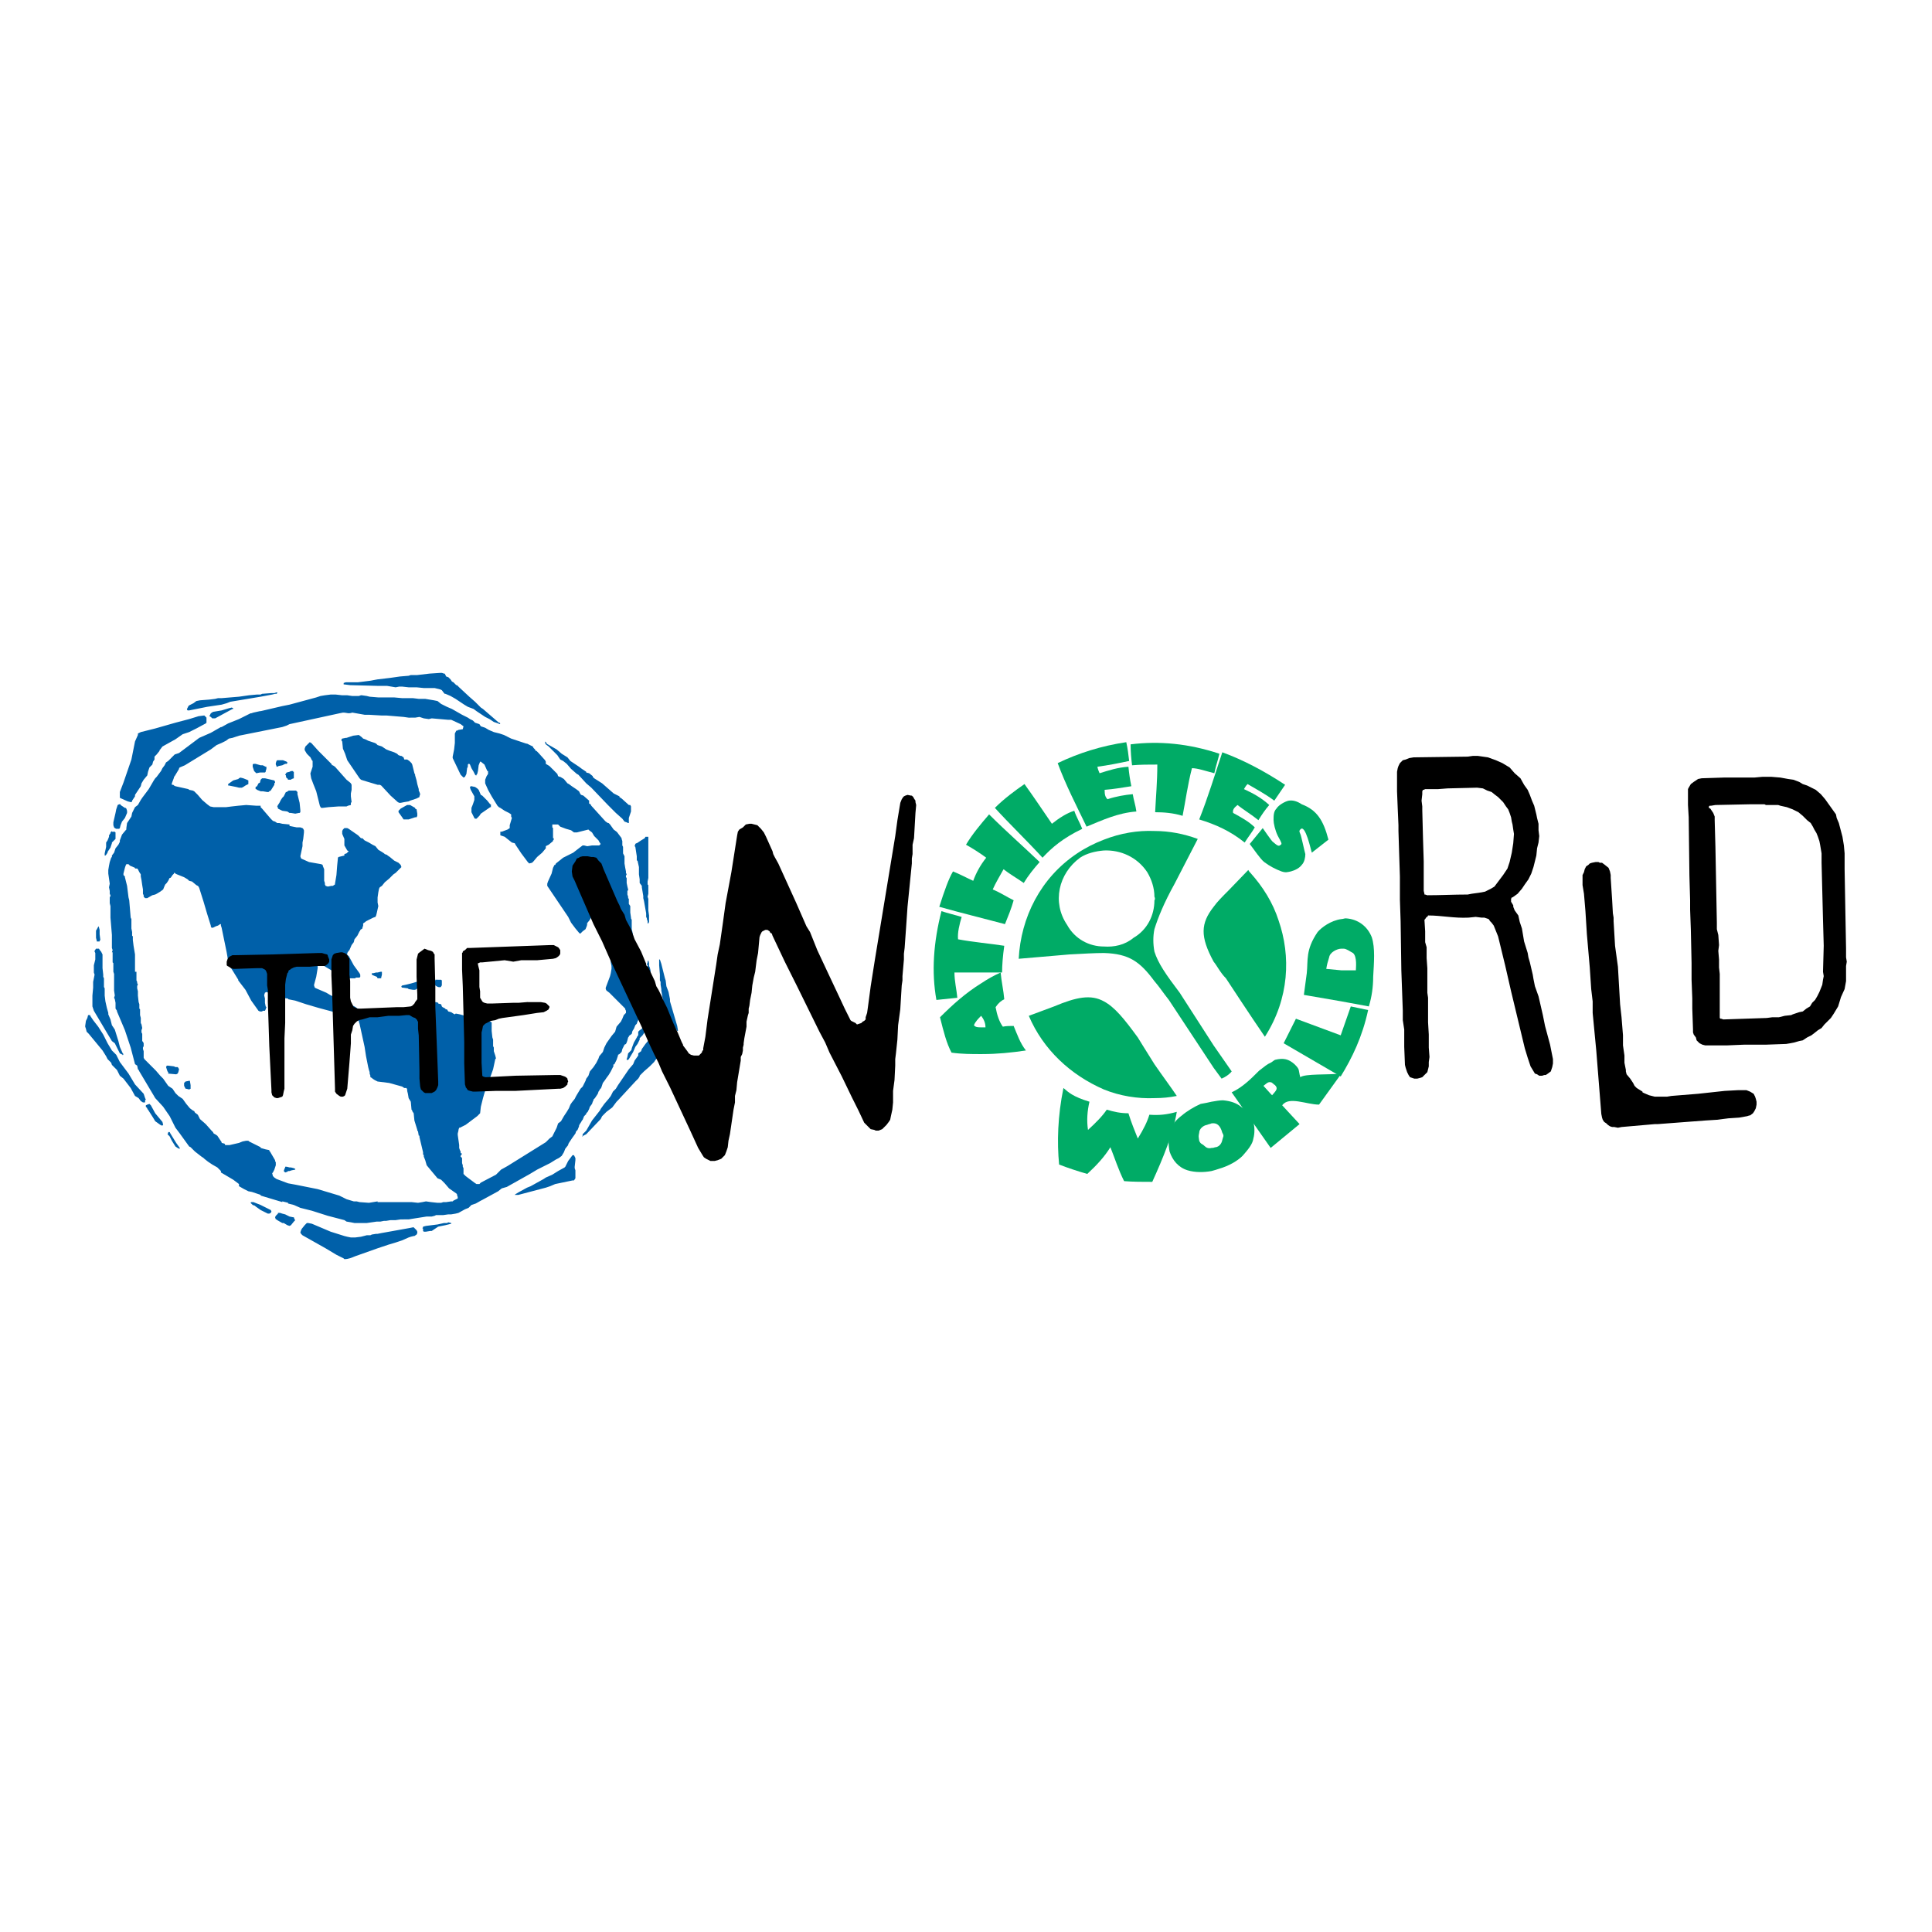 <?xml version="1.0" encoding="utf-8"?>
<!-- Generator: Adobe Illustrator 13.0.0, SVG Export Plug-In . SVG Version: 6.00 Build 14948)  -->
<!DOCTYPE svg PUBLIC "-//W3C//DTD SVG 1.0//EN" "http://www.w3.org/TR/2001/REC-SVG-20010904/DTD/svg10.dtd">
<svg version="1.0" id="Layer_1" xmlns="http://www.w3.org/2000/svg" xmlns:xlink="http://www.w3.org/1999/xlink" x="0px" y="0px"
	 width="192.672px" height="192.672px" viewBox="0 0 192.672 192.672" enable-background="new 0 0 192.672 192.672"
	 xml:space="preserve">
<g>
	<polygon fill-rule="evenodd" clip-rule="evenodd" fill="#FFFFFF" points="0,192.672 192.672,192.672 192.672,0 0,0 0,192.672 	"/>
	<path fill-rule="evenodd" clip-rule="evenodd" fill="#0060A9" d="M66.312,104.615v0.145l0.144-0.217l0.288-0.215l0.072-0.072
		v-0.145v-0.143l-0.072-0.217l-0.216-0.359l-0.144-0.648l-0.288-0.504l-0.072-0.072H65.88l-0.072,0.072l-0.216,0.072l-0.072,0.215
		l-0.216,0.361l-0.36,0.359l-0.072,0.217l-0.072,0.07l-0.072,0.145l-0.36,0.432l-0.36,0.504l-0.072,0.217l-0.288,0.217v0.215
		l-0.36,0.504l-0.144,0.359l-0.432,0.506l-1.08,1.584l-0.216,0.359l-0.288,0.287l-0.216,0.432l-0.216,0.289l-0.432,0.504
		l-0.36,0.504l-0.072,0.145l-0.792,1.008l-0.576,1.008l-0.072,0.072l-0.288,0.287v0.145l-0.072,0.072h0.072l0.072-0.072l0.288-0.145
		l1.44-1.512l0.144-0.287l0.432-0.432l0.576-0.434l0.432-0.576l0.144-0.143l0.864-0.938l0.864-0.936l0.288-0.287l0.144-0.217
		l0.144-0.072l-0.144,0.072v-0.072l0.432-0.432l0.576-0.504l0.216-0.217l0.144-0.143l0.072-0.072l0.144-0.217l0.072-0.072
		l0.072-0.07l0.792-0.793V104.615L66.312,104.615z M9.792,93.888h0.072h0.072v-0.072l0.072-0.072l-0.072-0.576v-0.432
		c-0.144-0.576-0.072-0.36-0.36,0.072v0.432v0.288l0.072,0.288v0.072H9.792L9.792,93.888z M10.728,104.039l-0.432-0.863
		l-0.504-0.791l-0.504-0.648L9,101.305v-0.072H8.928H8.784l-0.072,0.287l-0.144,0.289l-0.072,0.504v0.072l0.072,0.215l0.072,0.289
		l0.216,0.215l1.368,1.656l0.36,0.576l0.144,0.287l0.36,0.361l0.072,0.215l0.504,0.504l0.288,0.576l0.36,0.289l0.72,0.936
		l0.432,0.791l0.36,0.217l0.216,0.289l0.216,0.143h0.072h0.144v-0.215l0.072-0.072l-0.072-0.145l-0.144-0.432l-0.864-0.936
		l-0.648-1.08l-0.864-1.152l-0.36-0.721l-0.432-0.432L10.728,104.039L10.728,104.039z M10.8,101.16l0.216,0.504l0.144,0.576
		l0.288,0.432l0.36,1.152l0.144,0.576l0.288,0.648l0.072,0.07l-0.072,0.145v-0.072l-0.144-0.072l-0.144-0.07l-0.504-1.01
		l-0.288-0.215l-0.432-0.721l-1.368-2.303l-0.072-0.217l-0.072-0.217v-0.504v-0.576l0.072-0.791V97.92l0.072-0.359l0.072-0.361
		L9.36,96.984v-0.288v-0.432l0.144-0.576v-0.36V95.04l-0.072-0.144v-0.072l0.144-0.216H9.72h0.072h0.072l0.144,0.216l0.072,0.072
		l0.144,0.288v0.576v0.576v0.216l0.072,0.647v0.217l0.072,0.145v0.143v0.217v0.359v0.145l0.072,0.145V99v0.287l0.072,0.576
		l0.144,0.648l0.144,0.504V101.16L10.8,101.16z M10.584,84.024v0.432l-0.144,0.648v0.144v0.072h0.072l0.072-0.072l0.144-0.216V84.96
		l0.288-0.432l0.144-0.432v-0.072l0.36-0.36v-0.36V83.16v-0.144l-0.072-0.072H11.16v-0.072l-0.144,0.144v0.072l-0.144,0.216v0.144
		l-0.144,0.36L10.584,84.024L10.584,84.024z M48.384,72.576l0.36,0.216l0.504,0.216l0.576,0.144l0.432,0.144l0.72,0.36l1.512,0.504
		h0.072l0.144,0.072l0.432,0.216l0.072,0.144l0.144,0.144l0.072,0.144h0.072l0.216,0.216l0.648,0.72l0.072,0.144v0.216l0.36,0.216
		l0.216,0.216l0.576,0.576l0.072,0.216l0.144,0.072h0.072l0.36,0.216l0.36,0.432l0.144,0.072l0.288,0.216l0.432,0.288l0.288,0.216
		l0.144,0.288l0.072,0.072l0.216,0.072l0.576,0.504v0.288l0.144,0.072l0.072,0.144l1.368,1.512l0.072,0.072l0.216,0.144h0.072
		l0.144,0.144l0.36,0.504l0.288,0.216l0.072,0.072l0.432,0.576v0.072l0.072,0.216v0.216v0.216l0.072,0.144V84.6v0.504l0.072,0.144
		l0.072,0.144v0.144v0.36v0.144v0.072l0.072,0.432l0.072,0.36v0.144l0.072,0.144l-0.072,0.144v0.144l0.072,0.072v0.504l0.072,0.36
		l0.072,0.288v0.072l-0.072,0.072v0.36l0.072,0.216v0.144l0.072,0.072v0.216v0.216v0.072l0.144,0.216v0.144v0.216v0.288l0.072,0.504
		v0.072L63,91.728v0.288v0.288v0.216v0.144l0.072,0.288l0.072,0.432v0.504l0.072,0.36v0.648l0.072,0.288L63.36,95.4v0.288v0.36
		l0.072,0.215v0.216v0.072l0.072,0.072v0.288v0.072l0.072,0.36v0.289l0.072,0.504v0.143v0.145l0.072,0.145v0.215v0.145l0.216,0.576
		v0.359l0.072,0.721v0.072v0.145l0.072,0.07v0.072v0.072l-0.072,0.145l-0.216,0.287v0.072v0.072l-0.144,0.072v0.072l-0.072,0.145
		l-0.072,0.215l-0.144,0.145l-0.144,0.359l-0.144,0.217L63,103.104l-0.288,0.217v0.072l-0.072,0.072l-0.072,0.287l-0.072,0.217
		l-0.072,0.143l-0.144,0.072l-0.216,0.432l-0.072,0.289l-0.216,0.215l-0.144,0.072v0.072l-0.144,0.432l-0.216,0.432l-0.144,0.072
		l0.072,0.072l-0.072,0.145l-0.216,0.432l-0.216,0.359l-0.216,0.289l-0.144,0.215L60.12,108l-0.144,0.432l-0.072,0.145h-0.072v0.072
		l-0.144,0.215l-0.072,0.217l-0.288,0.432l-0.144,0.145v0.072l-0.072,0.143l-0.072,0.217l-0.216,0.287l-0.072,0.217l-0.144,0.289
		l-0.144,0.143v0.072l-0.216,0.217l-0.144,0.359l-0.072,0.072l-0.072,0.145l-0.144,0.215l-0.072,0.145v0.072L57.6,112.68
		l-0.144,0.145l-0.072,0.215l-0.36,0.504l-0.288,0.434l-0.072,0.143v0.072l-0.288,0.361l-0.144,0.359l-0.216,0.359l-0.288,0.217
		l-0.288,0.145l-0.576,0.359l-0.432,0.215l-0.864,0.434l-0.72,0.432l-1.152,0.648l-1.152,0.646l-0.504,0.145l-0.36,0.289
		l-1.584,0.863l-0.144,0.072l-0.504,0.287l-0.432,0.145l-0.288,0.287l-0.36,0.145l-0.648,0.359l-0.288,0.072L45,121.104h-0.072
		h-0.216l-0.504,0.072h-0.576H43.56h-0.072l-0.144,0.072l-0.288,0.072h-0.504l-1.368,0.215l-0.432,0.072h-0.288H39.96l-0.504,0.072
		h-0.504l-0.432,0.072h-0.072h-0.144l-0.36,0.072h-0.288h-0.072l-1.008,0.145h-1.008h-0.216l-0.36-0.072l-0.432-0.072l-0.216-0.145
		l-1.656-0.432l-1.584-0.504l-1.152-0.289l-0.648-0.287l-0.576-0.145v-0.072l-0.576-0.143v0.072l-2.16-0.648v-0.072l-0.864-0.289
		l-0.36-0.07l-0.432-0.217l-0.504-0.289v-0.215l-0.576-0.432l-1.224-0.721v-0.145l-0.072-0.072l-0.288-0.287l-0.504-0.287
		l-0.432-0.289l-0.36-0.287l-0.072-0.072l-0.216-0.145l-0.648-0.504l-0.432-0.432l-0.144-0.072l-0.936-1.297l-0.432-0.574
		l-0.576-1.152l-0.648-0.938l-0.792-0.863l-1.584-2.664l-0.072-0.145l-0.072-0.07l-0.072-0.361l-0.216-0.145l-0.432-1.654
		l-0.576-1.729l-0.792-1.873v-0.07l-0.144-0.217v-0.145v-0.432l-0.072-0.359l-0.072-0.145l0.072-0.217l-0.072-0.504v-0.143v-0.072
		v-0.504v-0.504v-0.289v-0.072v-0.071l-0.072-0.216v-0.288v-0.072V96.48v-0.144v-0.288l-0.072-0.072V95.76v-0.072v-0.144v-0.288
		v-0.288H11.16l0.072-0.216l-0.072-0.216v-0.432v-0.288v-0.36V93.24l-0.144-1.728v-0.576v-0.288V90.36l-0.072-0.288v-0.288v-0.288
		l0.072-0.144V89.28l-0.072-0.144v-0.288l-0.072-0.36l0.072-0.36L10.8,87.12v-0.36l0.072-0.432l0.072-0.36l0.144-0.432l0.072-0.072
		V85.32l0.216-0.288L11.52,84.6l0.288-0.36l0.144-0.288v-0.144l0.216-0.576l0.36-0.432l0.072-0.072v-0.144l0.072-0.504l0.288-0.432
		l0.144-0.216l0.072-0.36l0.144-0.288l0.144-0.288l0.288-0.216l0.288-0.504l0.144-0.216l0.648-0.864l0.504-0.864l0.144-0.216
		l0.144-0.144l0.216-0.288l0.216-0.288l0.144-0.288l0.216-0.288l0.144-0.288l0.216-0.144l0.648-0.648l0.432-0.144l2.016-1.512
		l1.152-0.504l1.008-0.576h0.072l0.648-0.36l1.08-0.432l1.152-0.576h0.072l0.216-0.072l0.648-0.144h0.072l2.16-0.504l0.72-0.144
		l2.664-0.72l0.432-0.144l0.432-0.072l0.576-0.072h0.504l0.648,0.072h0.432h0.072l0.504,0.072h0.288h0.36L36,69.336h0.072
		l0.504,0.072l0.288,0.072l0.864,0.072h0.648h0.936l0.792,0.072h1.08l0.576,0.072h0.648l0.864,0.144l0.36,0.072l0.36,0.288
		l0.288,0.144l0.288,0.144l0.504,0.216l0.504,0.288l0.504,0.288l0.576,0.288l0.216,0.144l0.288,0.144l0.072,0.072l0.144,0.144
		l0.432,0.144l0.144,0.216L48.384,72.576L48.384,72.576z M47.952,75.96l0.36,0.288l0.288,0.648h0.072v0.144v0.144L48.528,77.4
		l-0.144,0.36v0.072v0.288l0.288,0.648l0.36,0.648l0.576,0.936l0.072,0.072l0.072,0.072l0.144,0.072l0.432,0.288l0.432,0.216
		l0.216,0.144v0.144v0.072l0.072,0.144l-0.216,0.72v0.288l-0.216,0.144l-0.576,0.216h-0.144v0.144v0.216l0.432,0.144l0.72,0.576
		l0.288,0.072l0.072,0.144l0.576,0.864l0.648,0.864l0.072,0.072l0.072,0.072l0.288-0.072l0.144-0.144l0.36-0.432l0.504-0.432
		l0.36-0.432v-0.216l0.288-0.144l0.432-0.36v-0.072l0.072-0.072v-0.144h-0.072v-0.504v-0.36v-0.144l-0.072-0.072v-0.216v-0.072
		h0.072h0.216h0.288l0.216,0.216l0.576,0.216l0.504,0.144l0.288,0.216h0.144h0.144l0.864-0.216l0.288-0.072V82.8v-0.072l0.072,0.072
		l0.288,0.216l0.216,0.36l0.432,0.432l0.072,0.144l0.144,0.216l-0.072,0.072l-0.072,0.072h-0.144H59.04l-0.432,0.072h-0.072
		l-0.288-0.072h-0.072h-0.072l-0.288,0.216l-0.648,0.504l-1.008,0.504l-0.72,0.576l-0.072,0.144h-0.072l-0.144,0.288l-0.144,0.576
		l-0.36,0.792l-0.072,0.216v0.216l0.144,0.216l1.944,2.88l0.288,0.576l0.432,0.576l0.36,0.432l0.072,0.072h0.072l0.216-0.216
		l0.288-0.216l0.144-0.36v-0.072l0.072-0.144l-0.072,0.072v-0.072l0.288-0.36l0.216-0.432l0.216-0.216h0.072l0.288,0.072l0.36,0.288
		l0.144,0.144l0.144,0.144l0.144,0.144l0.072,0.144v0.072l0.144,0.576l0.072,0.576v0.288v0.432l0.072,0.216v0.216v0.432v0.072
		l0.072,0.216l0.072,0.864l0.072,0.36v0.288l-0.072,0.432l-0.072,0.288l-0.216,0.576l-0.216,0.576v0.145l0.072,0.143L60.768,99
		l1.512,1.512l0.072,0.072v0.072l0.072,0.145v0.07v0.145l-0.216,0.217l-0.144,0.359l-0.144,0.289l-0.432,0.504l-0.144,0.504
		l-0.36,0.432l-0.504,0.719l-0.216,0.434l-0.144,0.432l-0.36,0.432l-0.072,0.217l-0.216,0.432l-0.288,0.432l-0.36,0.432
		l-0.144,0.432l-0.216,0.289l-0.072,0.215l-0.288,0.576l-0.216,0.217l-0.216,0.359l-0.216,0.359l-0.144,0.289l-0.288,0.359
		l-0.144,0.217l-0.144,0.359l-0.216,0.361l-0.288,0.432l-0.288,0.504l-0.288,0.215l-0.144,0.434l-0.288,0.574l-0.144,0.289
		l-0.288,0.215l-0.36,0.361l-3.816,2.375l-0.648,0.361l-0.504,0.504l-1.512,0.791l-0.072,0.072l-0.072,0.072h-0.144H47.52
		l-0.216-0.145l-0.864-0.648l-0.216-0.215v-0.217v-0.287v-0.072l-0.072-0.145v-0.145l-0.072-0.215v-0.359v-0.145l-0.144-0.145
		v-0.072l0.144-0.215l-0.144-0.072v-0.145l-0.072-0.145l-0.072-0.215v-0.289l-0.144-1.008v-0.145l0.072-0.287v-0.072l0.072-0.215
		h0.072l0.288-0.145l0.288-0.145l0.576-0.432l0.576-0.432l0.216-0.217l0.072-0.072l0.072-0.648l0.216-0.863l0.144-0.504l0.144-0.432
		L48.6,108l0.216-0.359l0.36-1.008l0.216-1.01l0.072-0.07l-0.072-0.289l-0.144-0.432v-0.289v-0.07l-0.072-0.145v-0.072v-0.072
		v-0.215v-0.289l-0.072-0.215l-0.072-0.648V102.6v-0.359v-0.145v-0.145l-0.144-0.07h-0.072l-0.504-0.145h-0.36l-2.088-0.576
		l-0.36-0.072h-0.072l-0.072,0.072l-0.144-0.072L45,100.943l-0.288-0.072l-0.144-0.215h-0.144v-0.072l-0.288-0.145l-0.072-0.072
		l-0.072-0.215l-0.288-0.072v-0.072l-0.216-0.072h-0.144h-0.36l-1.224,0.217h-0.144l-0.504,0.215l-0.36,0.072l-3.096,0.576h-0.072
		l-0.432,0.072l-0.432-0.072l-0.936-0.359l-0.432-0.289l-0.648-0.287H34.56l-0.144-0.217l-0.36-0.143l-0.576-0.217l-0.576-0.287
		L32.544,99l-0.504-0.217l-0.504-0.215l-0.144-0.072l-0.072-0.217v-0.072l0.216-0.791l0.144-0.864v-0.144v-0.072l0.144-0.072
		l0.072-0.072l0.216,0.072l0.216,0.072l0.72,0.432l0.36,0.216l0.216,0.072l0.432,0.216l0.144,0.145h0.144v0.145h0.144h0.072h0.288
		h0.432h0.144l0.072-0.072h0.144h0.216l0.072-0.072v-0.217l-0.072-0.144l-0.576-0.792l-0.504-0.936l-0.144-0.072V95.04l0.144-0.216
		l0.072-0.072l0.216-0.504l0.216-0.288l0.072-0.288l0.288-0.36l0.216-0.432l0.072-0.072v-0.072l0.216-0.144V92.52l0.072-0.216
		v-0.216l0.216-0.144l0.072-0.072l0.288-0.144l0.432-0.216l0.216-0.072l0.072-0.144l0.072-0.288l0.144-0.648L37.656,90v-0.216
		v-0.288l0.072-0.504l0.072-0.36l0.072-0.144l0.216-0.144l0.288-0.36l0.432-0.36l0.144-0.144l0.288-0.288l0.216-0.144l0.36-0.36
		l0.216-0.216l-0.072-0.216l-0.216-0.216l-0.432-0.216l-0.432-0.36l-0.216-0.144l-0.072-0.072l-0.216-0.072l-0.072-0.072
		l-0.216-0.144l-0.36-0.216l-0.288-0.36l-0.288-0.144l-0.36-0.216l-0.432-0.216l-0.144-0.144l-0.072-0.072H36l-0.288-0.288
		l-0.936-0.648l-0.144-0.072H34.56h-0.072h-0.144l-0.072,0.072L34.2,82.728l-0.072,0.144v0.216v0.072l0.216,0.504v0.648l0.288,0.504
		l0.144,0.072l-0.144,0.144l-0.072,0.072l-0.216,0.072v0.144l-0.288,0.072l-0.288,0.072l-0.072,0.072v0.072l-0.072,0.72
		l-0.072,0.936l-0.144,0.864V88.2l-0.216,0.144h-0.144l-0.36,0.072l-0.216-0.072L32.4,88.2v-0.144l-0.072-0.216v-0.072v-0.072
		v-0.144v-0.144V87.12v-0.432l-0.144-0.36v-0.072l-0.144-0.072l-1.224-0.216l-0.648-0.288l-0.144-0.072l-0.072-0.216l0.216-1.008
		v-0.36l0.072-0.36l0.072-0.648v-0.144V82.8l-0.072-0.144l-0.072-0.072l-0.216-0.072h-0.36l-0.72-0.144v-0.072v-0.072l-0.72-0.072
		l-0.288-0.072h-0.216l-0.216-0.144l-0.216-0.072L27,81.648l-0.864-1.008l-0.144-0.144v-0.144h-0.288H25.56l-1.008-0.072
		l-0.792,0.072l-0.648,0.072l-0.576,0.072h-0.432h-0.072H21.96h-0.072h-0.576l-0.36-0.072l-0.288-0.216l-0.504-0.432l-0.432-0.504
		l-0.144-0.144l-0.216-0.216l-0.144-0.072l-0.36-0.072l-0.072-0.072l-1.296-0.288l-0.144-0.072l-0.072-0.072h-0.072h-0.072V78.12
		l0.216-0.576v-0.072l0.072-0.072l0.432-0.72v-0.072l0.072-0.072l0.504-0.216l2.592-1.584l0.576-0.432l0.504-0.216l0.432-0.216
		l0.288-0.216l0.36-0.072l0.648-0.216l2.16-0.432l2.16-0.432l0.432-0.144l0.288-0.144l4.968-1.08l0.36-0.072
		c0.432,0,0.504,0.144,0.936,0l1.224,0.216h0.432l1.224,0.072h0.504l0.864,0.072l0.864,0.072l0.504,0.072H41.4l0.432-0.072
		l0.432,0.144l0.504,0.072l0.288-0.072l1.656,0.144H45l0.936,0.432l0.288,0.216l-0.072,0.288l-0.432,0.072l-0.144,0.072h-0.072
		l-0.072,0.144l-0.072,0.144v0.216v0.72l-0.072,0.648l-0.144,0.72v0.072V75.6l0.792,1.656l0.288,0.288l0.144-0.072l0.144-0.288
		l0.072-0.576l0.072-0.144v-0.216l0.072-0.072H46.8l0.072,0.072l0.144,0.36l0.216,0.36l0.144,0.288l0.072,0.072h0.072v-0.072
		l0.072-0.072l0.072-0.288l0.072-0.576l0.144-0.36H47.952L47.952,75.96z M11.952,80.208H11.88l-0.144,0.072l-0.144,0.432
		l-0.072,0.36l-0.216,0.936v0.288l0.072,0.216l0.072,0.072l0.144,0.072h0.144h0.144l0.072-0.072l0.072-0.288l0.144-0.36l0.288-0.36
		l0.216-0.504v-0.216L12.6,80.64l-0.072-0.072h-0.072l-0.432-0.288v-0.072H11.952L11.952,80.208z M13.464,96.912v-1.728L13.32,94.32
		l-0.072-0.576v-0.36l-0.072-0.072V93.24v-0.288l-0.072-0.36v-0.504v-0.432l-0.072-0.144l-0.144-1.728l-0.072-0.288l-0.144-1.152
		l-0.144-0.576l-0.072-0.288v-0.072l-0.144-0.144v-0.072V87.12l0.144-0.576l0.072-0.216l0.072-0.144h0.072h0.144l0.144,0.144
		l0.504,0.216v0.072h0.216l0.072,0.072l0.144,0.288l0.144,0.216v0.144v0.072l0.072,0.36l0.072,0.504l0.072,0.432v0.144v0.072v0.216
		l0.072,0.144v0.144l0.144,0.144h0.072h0.144l0.504-0.288l0.288-0.072l0.144-0.072l0.36-0.216l0.288-0.216l0.144-0.36l0.072-0.144
		l0.144-0.144l0.144-0.216l0.144-0.288h0.072l0.072-0.072l0.144-0.216l0.072-0.072l0.072-0.072v-0.072h0.072l0.072,0.072
		l0.144,0.072l0.72,0.288l0.36,0.216l0.144,0.144l0.288,0.072l0.432,0.36l0.144,0.072l0.072,0.072l0.072,0.144l0.432,1.368
		l0.36,1.224l0.36,1.152v0.072l0.072,0.144h0.144l0.288-0.144l0.216-0.072l0.216-0.144h0.072v0.144l0.072,0.216l0.504,2.448
		L22.68,95.4l0.072,0.504l0.144,0.432l0.288,0.432l0.576,0.935v0.072l0.72,0.936l0.576,1.08l0.72,1.01l0.144,0.07h0.072h0.144
		l0.072-0.07h0.216l0.072-0.145l0.072-0.217l-0.072-0.072l-0.072-0.359v-0.072v-0.072v-0.287l-0.072-0.289v-0.07L26.424,99
		l0.144-0.072L26.784,99l1.08,0.359l0.216,0.072v0.072l0.576,0.072h0.072v0.072l0.72,0.143l1.08,0.361l1.224,0.359l1.872,0.504
		l0.936,0.432l1.008,0.217l0.072,0.072l0.144,0.072v0.072l0.072,0.215l0.504,2.305l0.144,0.936l0.216,1.08l0.072,0.287l0.072,0.217
		v0.145l0.072,0.215v0.145l0.144,0.072l0.072,0.072l0.216,0.143l0.288,0.145L38.808,108l1.296,0.359l0.216,0.145h0.216l0.072,0.145
		v0.143l0.072,0.289l0.072,0.432l0.216,0.359l0.072,0.793l0.072,0.072v0.072l0.144,0.215l0.072,0.721l0.288,0.936v0.072l0.072,0.072
		l0.072,0.432h0.072v0.145l0.36,1.512v0.215l0.072,0.072v0.145l0.144,0.359l0.144,0.504l0.36,0.434l0.72,0.863l0.36,0.145
		l0.072,0.072l0.072,0.07l0.216,0.217l0.432,0.504l0.72,0.504l0.072,0.072v0.072l0.072,0.215v0.072v0.072l-0.144,0.072l-0.288,0.145
		l-0.072,0.072H45l-0.504,0.072h-0.288l-0.216,0.07h-0.36l-0.648-0.07l-0.504-0.072l-0.36,0.072l-0.432,0.07l-0.648-0.07h-0.288
		H40.32h-0.576H39.6h-0.072h-0.072h-0.36h-0.432h-0.576h-0.432v-0.072l-0.432,0.072l-0.432,0.07l-0.936-0.07l-0.288-0.072h-0.144
		h-0.072H35.28l-0.72-0.217l-0.72-0.359l-2.16-0.648l-2.16-0.432l-0.792-0.145l-0.576-0.217l-0.576-0.215l-0.216-0.145l-0.144-0.145
		L27.144,117l0.072-0.072l0.144-0.287l0.144-0.434v-0.215v-0.072l-0.072-0.145v-0.072l-0.504-0.863l-0.072-0.072v-0.072l-0.36-0.072
		l-0.504-0.143v-0.072l-1.152-0.576l-0.072-0.072h-0.216l-0.36,0.072l-0.36,0.145l-0.936,0.215h-0.432l-0.072-0.143l-0.288-0.072
		v-0.072l-0.432-0.648l-0.216-0.145l-0.144-0.072l-0.072-0.143l-0.144-0.145l-0.576-0.648l-0.576-0.504l-0.216-0.432l-0.288-0.217
		l-0.072-0.143l-0.144-0.072l-0.288-0.217l-0.36-0.432l-0.36-0.504l-0.432-0.289l-0.288-0.287l-0.288-0.432l-0.432-0.289
		l-0.504-0.719l-0.288-0.289l-0.432-0.504l-1.152-1.152l-0.072-0.143v-0.072v-0.145v-0.145v-0.287l-0.072-0.217v-0.143l0.072-0.145
		v-0.289l-0.072-0.143l-0.072-0.072v-0.145v-0.215v-0.361l-0.072-0.145v-0.07v-0.145l0.072-0.217l-0.072-0.359l-0.072-0.145v-0.072
		v-0.359v-0.072l-0.072-0.287v-0.072v-0.072v-0.217v-0.215l-0.072-0.072v-0.145v-0.145v-0.143l-0.072-0.217l-0.072-0.648v-0.432
		l-0.072-0.287v-0.072v-0.145l0.072-0.215l-0.072-0.072V97.92l-0.072-0.145v-0.215v-0.217v-0.288v-0.144H13.464L13.464,96.912z
		 M13.464,73.944l-0.36,1.8l-0.792,2.304l-0.36,0.936V79.2v0.144v0.072v0.144l0.144,0.072l0.648,0.288l0.288,0.072h0.072
		l0.072-0.072v-0.072l0.288-0.432v-0.144l0.288-0.432l0.288-0.432l0.072-0.288l0.216-0.36l0.36-0.432l0.072-0.36l0.144-0.432
		l0.288-0.288l0.072-0.288l0.144-0.216v-0.288l0.072-0.072l0.144-0.144l0.288-0.36v-0.072l0.072-0.072l0.216-0.288l1.296-0.72
		l0.72-0.504l0.648-0.216l0.72-0.36l0.936-0.504l0.072-0.072v-0.216v-0.144v-0.144l-0.072-0.072l-0.072-0.072l-0.072-0.072
		L19.8,71.424l-0.936,0.288l-1.368,0.36l-2.016,0.576l-1.44,0.36l-0.144,0.072l-0.144,0.072v0.144L13.464,73.944L13.464,73.944z
		 M15.48,111.023l-0.432-0.791l-0.072-0.072l-0.072-0.072l-0.216,0.072l-0.144,0.072v0.143l0.144,0.145v0.072l0.072,0.072
		l0.504,0.791l0.216,0.361l0.504,0.359l0.144,0.072H16.2l0.072-0.072l-0.072-0.287L15.48,111.023L15.48,111.023z M17.568,113.977
		l-0.576-0.938l-0.072-0.143h-0.144v0.072l-0.072,0.143l0.216,0.217l0.216,0.432l0.36,0.576l0.216,0.145l0.144,0.072h0.072v-0.072
		L17.568,113.977L17.568,113.977z M17.496,106.416l-0.144-0.072l-0.576-0.072h-0.072h-0.072l-0.072,0.145l0.072,0.217l0.072,0.215
		l0.072,0.072v0.145l0.792,0.072l0.144-0.072l0.072-0.145l0.072-0.287l-0.072-0.145l-0.072-0.072H17.496L17.496,106.416z
		 M17.496,77.112l0.072-0.072L17.496,77.112L17.496,77.112z M18.864,107.783l-0.36,0.072L18.36,108v0.287l0.072,0.145l0.072,0.145
		h0.072l0.288,0.072l0.144-0.072v-0.072v-0.287l-0.072-0.434H18.864L18.864,107.783z M18.864,76.032l0.072-0.072L18.864,76.032
		L18.864,76.032z M18.864,70.344l-0.072,0.072l-0.144,0.288v0.072l0.072,0.072h0.144l1.8-0.36l1.44-0.216l0.504-0.144l0.36-0.144
		l0.864-0.144l2.16-0.36l1.152-0.216l0.288-0.072h0.144l0.072-0.072v-0.072h-0.072L27.36,69.12h-0.216h-0.072l-0.936,0.072
		l-0.144,0.072h-0.36l-0.792,0.072l-1.008,0.144l-1.728,0.144h-0.36l-0.288,0.072l-0.576,0.072l-0.936,0.072l-0.36,0.072
		l-0.288,0.216L18.864,70.344L18.864,70.344z M21.24,70.992l-0.216,0.144l-0.072,0.144l-0.072,0.144l0.144,0.072l0.144,0.144h0.288
		l1.728-0.936h0.072v-0.072l-0.144-0.072l-0.288,0.072l-0.72,0.216L21.24,70.992L21.24,70.992z M23.832,77.616l-0.072,0.072
		l-0.504,0.144l-0.504,0.36v0.072v0.072h0.072l0.72,0.144l0.288,0.072h0.216h0.072l0.144-0.072l0.216-0.144l0.288-0.144V78.12
		v-0.144v-0.144l-0.144-0.072l-0.36-0.144l-0.288-0.072L23.832,77.616L23.832,77.616z M26.136,120.24l-0.144-0.072l-0.72-0.287
		h-0.144h-0.072l-0.072,0.07l0.072,0.072l0.144,0.145l0.216,0.072l0.072,0.072l0.504,0.359l0.432,0.217l0.288,0.143h0.144
		L27,120.959l0.072-0.143L27,120.672l-0.288-0.145L26.136,120.24L26.136,120.24z M25.992,77.76l-0.072,0.288l-0.144,0.072
		l-0.072,0.144l-0.072,0.144l-0.144,0.072v0.216h0.072l0.072,0.072l0.36,0.144h0.216l0.432,0.072h0.144l0.072-0.072L27,78.84
		l0.36-0.576V78.12l0.072-0.072v-0.072l-0.072-0.144l-0.936-0.216H26.28h-0.144l-0.072,0.072L25.992,77.76L25.992,77.76z
		 M25.992,76.32l-0.504-0.144h-0.144h-0.072L25.2,76.248v0.144v0.072l0.144,0.432l0.072,0.072l0.144,0.144l0.36-0.072h0.072h0.36
		h0.072l0.072-0.072v-0.072l0.072-0.216v-0.072v-0.144h-0.072l-0.288-0.144H25.992L25.992,76.32z M28.152,121.031l-0.216-0.072
		h-0.072H27.72v0.072l-0.144,0.145l-0.072,0.072l-0.072,0.145l0.072,0.215h0.072l0.072,0.072l0.504,0.289h0.144l0.36,0.215
		l0.216,0.072l0.144-0.072l0.288-0.359l0.144-0.145l-0.072-0.072l-0.072-0.215h-0.072l-0.36-0.072l-0.432-0.217L28.152,121.031
		L28.152,121.031z M28.152,79.56l-0.144,0.216l-0.144,0.288L27.72,80.28l-0.072,0.144l0.072,0.144v0.072l0.144,0.072l0.288,0.144
		l0.504,0.072l0.216,0.144h0.144l0.432,0.072l0.36-0.072h0.072L29.952,81v-0.144v-0.072l-0.072-0.72L29.664,79.2v-0.216
		l-0.072-0.072L29.52,78.84h-0.576h-0.072H28.8l-0.216,0.144h-0.072l-0.216,0.432L28.152,79.56L28.152,79.56z M28.152,75.816h-0.36
		H27.72h-0.072l-0.072,0.072l-0.072,0.216v0.072v0.072l0.072,0.144v0.072h0.072l0.144-0.072l0.36-0.072l0.288-0.144h0.144
		l0.072-0.072v-0.072l-0.072-0.072l-0.36-0.144H28.152L28.152,75.816z M28.872,116.424l-0.288-0.072h-0.072H28.44v0.072
		l-0.072,0.145l-0.072,0.215l0.072,0.072l0.072,0.072l0.216-0.072l0.072-0.072h0.144l0.216-0.072l0.36-0.07v-0.072l-0.144-0.072
		l-0.288-0.072H28.872L28.872,116.424z M28.872,76.968l-0.288,0.072l-0.144,0.216l0.072,0.072V77.4l0.072,0.216h0.072l0.072,0.144
		h0.216h0.072l0.072-0.072l0.216-0.072v-0.072v-0.288V77.04v-0.072h-0.072v-0.072h-0.216L28.872,76.968L28.872,76.968z
		 M34.632,123.336l-0.288-0.072l-1.368-0.432l-1.872-0.793l-0.36-0.07H30.6l-0.072,0.07l-0.144,0.145l-0.288,0.359l-0.072,0.145
		l-0.072,0.217l0.072,0.145l0.072,0.07l0.072,0.072l2.304,1.297l1.08,0.648l0.288,0.143l0.432,0.217l0.072,0.072
		c0.432,0,0.72-0.145,1.08-0.289l2.232-0.791l0.432-0.145l0.648-0.217l0.72-0.215l0.648-0.217l0.648-0.287l0.216-0.072l0.288-0.072
		h0.072l0.216-0.145l0.072-0.143v-0.145l-0.072-0.145l-0.144-0.145l-0.144-0.143h-0.072l-0.36,0.072l-2.808,0.504l-0.36,0.072
		h-0.144l-0.432,0.07l-0.144,0.072h-0.288h-0.072L36,123.336l-0.576,0.072h-0.432L34.632,123.336L34.632,123.336z M34.56,77.76
		l-1.152-1.296l-0.216-0.144H33.12l-0.072-0.144l-1.296-1.296l-0.648-0.72l-0.072-0.072l-0.144-0.072l-0.072,0.072l-0.072,0.072
		l-0.288,0.288l-0.072,0.216v0.144l0.216,0.36l0.36,0.36l0.144,0.288l0.072,0.072v0.144v0.144v0.288l-0.072,0.216l-0.072,0.216
		l-0.072,0.216v0.072l0.072,0.432l0.216,0.576l0.288,0.72l0.36,1.44l0.072,0.144l0.072,0.072h0.144l0.576-0.072l1.008-0.072h0.792
		l0.144-0.072l0.288-0.072v-0.216l0.072-0.072l-0.072-0.576V79.2v-0.072l0.072-0.36v-0.504l-0.072-0.144l-0.072-0.072L34.56,77.76
		L34.56,77.76z M34.56,73.584h-0.072l-0.36,0.072l-0.072,0.072V73.8v0.072l0.072,0.072l0.072,0.72l0.216,0.504l0.216,0.648
		l1.224,1.8L36,77.76l0.216,0.072l1.44,0.432h0.216l0.144,0.072l0.936,1.008l0.72,0.648l0.144,0.072h0.072h0.072l0.36-0.072
		l0.432-0.072l0.144-0.072l0.648-0.216l0.144-0.072l0.144-0.072v-0.072l0.072-0.216l-0.072-0.216L41.76,78.84v-0.072v-0.072
		l-0.144-0.504l-0.072-0.36L41.4,77.328v-0.072l-0.072-0.144l-0.216-0.864l-0.072-0.144l-0.144-0.144l-0.072-0.072l-0.216-0.144
		h-0.072H40.32l-0.072-0.216l-0.216-0.144H39.96l-0.216-0.072L39.6,75.168l-0.288-0.144L38.88,74.88l-0.36-0.144l-0.432-0.288
		l-0.432-0.144l-0.144-0.144l-0.144-0.072l-0.216-0.072l-0.432-0.144l-0.288-0.144l-0.216-0.072l-0.144-0.144l-0.288-0.216
		l-0.576,0.072L34.56,73.584L34.56,73.584z M34.488,68.04l-0.216,0.072v0.144h0.072l0.576,0.072l2.736,0.072h0.36h0.576l0.432,0.072
		l0.432,0.072l0.36-0.072h0.144h0.072h0.072l0.648,0.072h0.144h0.648l0.72,0.072h0.72h0.36l0.288,0.072l0.288,0.072l0.144,0.072
		l0.216,0.288l0.072,0.072h0.072l0.504,0.216l0.504,0.288l0.432,0.288l0.432,0.288l0.36,0.216l0.576,0.216l0.288,0.216l0.216,0.144
		l0.648,0.432l0.432,0.216L49.248,72l0.216,0.072l0.216,0.072l0.144,0.072l0.072-0.072l-0.072-0.072h-0.072l-1.584-1.368
		l-0.216-0.144l-0.576-0.576L46.8,69.48l-1.008-0.936l-0.216-0.216h-0.072l-0.144-0.144l-0.144-0.144l-0.144-0.072l-0.144-0.216
		l-0.216-0.216l-0.216-0.072l-0.144-0.288H44.28l-0.216-0.072H43.92l-1.08,0.072l-1.224,0.144h-0.36h-0.288l-0.216,0.072
		l-0.864,0.072l-1.008,0.144l-1.224,0.144l-0.792,0.144l-1.152,0.144h-0.648H34.488L34.488,68.04z M37.656,96.984h-0.144
		l-0.288,0.072H37.08v0.072v0.071l0.144,0.072l0.36,0.145l0.072,0.145H37.8h0.072h0.144v-0.072l0.072-0.289v-0.215v-0.072h-0.072
		h-0.072L37.656,96.984L37.656,96.984z M40.752,98.137l-0.288,0.07l-0.36,0.072l-0.072,0.072v0.072l0.072,0.072h0.072l0.504,0.072
		l0.072,0.072l0.432,0.07H41.4l0.144-0.07l0.288-0.289l0.144-0.215v-0.072V97.92l-0.072-0.072H41.76l-0.72,0.217L40.752,98.137
		L40.752,98.137z M40.68,80.28h-0.072l-0.144,0.072L39.96,80.64l-0.072,0.072l-0.144,0.144v0.072V81l0.36,0.504l0.144,0.216h0.072
		h0.216h0.216l0.216-0.072l0.432-0.144h0.144l0.072-0.144v-0.216l-0.072-0.432L41.4,80.64v-0.072l-0.504-0.288H40.68L40.68,80.28z
		 M43.632,122.111l-1.152,0.145l-0.288,0.072v0.072l-0.072,0.072l0.072,0.07v0.217l0.072,0.072h0.216l0.432-0.072h0.144l0.648-0.432
		l0.72-0.145L45,122.039v-0.07l-0.288-0.072l-0.144,0.072H44.28L43.632,122.111L43.632,122.111z M43.632,97.703h-0.216v0.072h-0.144
		v0.145l0.072,0.145l0.072,0.215c0.216,0.145,0.36,0.217,0.576,0.145v-0.072l0.072-0.072v-0.432v-0.072l-0.072-0.072h-0.288H43.632
		L43.632,97.703z M43.632,71.712h0.072H43.632L43.632,71.712z M47.952,79.272l-0.216-0.504l-0.144-0.144l-0.216-0.144l-0.36-0.072
		h-0.072l-0.072,0.072v0.072l0.072,0.216l0.36,0.648v0.216v0.144l-0.144,0.432l-0.144,0.36V81l0.216,0.432l0.072,0.144l0.072,0.072
		h0.072h0.072l0.072-0.072l0.216-0.216l0.144-0.216l0.936-0.648h0.072v-0.072v-0.216h-0.072l-0.288-0.36l-0.504-0.504L47.952,79.272
		L47.952,79.272z M54.432,117.432l-0.216,0.145l-1.296,0.719l-0.36,0.145l-0.792,0.432l-0.36,0.217l-0.072,0.072h0.072h0.072h0.216
		l2.736-0.721l0.432-0.145l0.504-0.215l1.728-0.359h0.144l0.144-0.217v-0.072v-0.359v-0.361l-0.072-0.215v-0.145l0.072-0.648v-0.215
		l-0.072-0.145l-0.072-0.145h-0.144l-0.216,0.289l-0.216,0.287l-0.216,0.432l-0.072,0.145l-0.072,0.072l-0.648,0.359l-0.576,0.361
		L54.432,117.432L54.432,117.432z M54.504,74.16v-0.072l-0.144-0.144v0.072v0.072l0.072,0.144l0.288,0.216l0.504,0.504l0.36,0.36
		l0.288,0.432l0.288,0.144l0.36,0.288l0.432,0.504l0.576,0.504l0.144,0.072l0.792,0.864l0.504,0.432l1.656,1.728l0.288,0.288
		l0.288,0.288l0.072,0.072l0.144,0.144l0.648,0.576l0.216,0.288l0.216,0.072l0.144,0.072h0.072v-0.072v-0.432l0.216-0.648v-0.36
		v-0.144l-0.072-0.144h-0.144l-0.72-0.648l-0.216-0.144v-0.072l-0.144-0.072L61.2,79.128l-1.152-1.008l-0.792-0.504l-0.144-0.144
		V77.4l-0.36-0.288l-0.288-0.072v-0.072l-0.432-0.288l-0.288-0.216l-0.864-0.576l-0.288-0.36l-0.576-0.36l-0.504-0.432L54.504,74.16
		L54.504,74.16z M63.792,102.744l0.216-0.145l0.144-0.432l0.072-0.287l0.072-0.145v-0.072l0.216-0.217l0.144-0.359l0.072-0.072
		v-0.072l-0.072-0.215v-0.217v-0.432v-0.289l-0.072-0.432l0.072-0.504v-0.215v-0.145v-0.289v-0.359v-0.215l-0.072-0.289
		l-0.072-0.145v-0.071l0.072-0.216v-0.36v-0.216v-0.072l-0.072-0.072l0.072-0.216v-0.072l0.072-0.144v-0.072v0.072l0.072,0.288
		v0.288L64.8,96.48l0.072,0.288v0.216v0.072v0.072L65.16,99l0.072,0.648v0.215v0.217v0.359v0.145v0.432l-0.072,0.432v0.072
		l-0.288,0.217l-0.216,0.359l-0.072,0.432l-0.216,0.289l-0.288,0.432l-0.288,0.287v0.145l-0.216,0.432L63.36,104.4l-0.216,0.504
		l-0.432,0.719l-0.072,0.072h-0.072h-0.072v-0.072l0.072-0.215l0.072-0.359l0.288-0.289L63,104.615v-0.072l0.216-0.574l0.288-0.504
		l0.072-0.145l0.072-0.072v-0.359L63.792,102.744L63.792,102.744z M63.936,83.808l-0.432,0.288h-0.072l-0.072,0.072l-0.072,0.216
		l0.072,0.072l0.144,0.936v0.288v0.144h0.072l0.144,0.648v0.72l0.072,0.504v0.36l0.216,0.288v0.144l0.144,0.864v0.216l0.072,0.288
		l0.216,1.224v0.36l0.072,0.144v0.072l0.072,0.216v0.072v0.144h0.072l0.072-0.144v-0.072v-0.576l-0.072-0.504v-0.648V89.64
		l-0.072-0.216l0.072-0.288v-0.504v-0.36L64.584,88.2v-0.288l0.072-0.36v-0.36v-0.936V85.32v-0.36V84.6v-0.36v-0.576v-0.072v-0.144
		h-0.072h-0.216l-0.072,0.144L63.936,83.808L63.936,83.808z M66.384,97.775l0.072,0.576l0.216,0.576l0.072,0.359l0.072,0.361v0.215
		l0.72,2.449l0.072,0.432v0.072h-0.072l-0.144-0.217l-0.936-1.512l-0.144-0.072l-0.072-0.287l-0.144-0.361v-0.719l-0.144-0.865
		v-0.072v-0.07l-0.072-0.434v-0.07V97.92l-0.072-0.145v-0.143v-0.145v-0.289l-0.072-0.936v-0.215v-0.36h0.072l0.072,0.216
		l0.072,0.216l0.36,1.44L66.384,97.775L66.384,97.775z"/>
	<path fill-rule="evenodd" clip-rule="evenodd" fill="#FFFFFF" d="M114.984,109.512c7.344,0,13.318-6.047,13.318-13.32
		c0-7.344-5.975-13.32-13.318-13.32c-7.346,0-13.393,5.976-13.393,13.32C101.592,103.465,107.639,109.512,114.984,109.512
		L114.984,109.512z"/>
	<path fill-rule="evenodd" clip-rule="evenodd" fill="#00AB66" d="M125.928,82.584c0,0,0.936,1.368,1.008,1.368
		c0.432,0.36,0.576,0.504,0.791,0.288c0.145-0.072,0.072-0.216-0.287-0.864c-0.287-0.576-0.432-1.296-0.432-1.584
		c0-0.432,0-0.864,0.287-1.152c0.217-0.36,0.865-0.72,1.225-0.792c0.432-0.072,0.863,0.072,1.297,0.36
		c1.512,0.576,2.158,1.584,2.664,3.528l-1.656,1.296c-0.072-0.144-0.648-2.952-1.152-2.304c-0.072,0.072-0.145,0.144,0,0.432
		c0.072,0.072,0.432,1.8,0.504,2.016c0,0.288-0.072,0.792-0.359,1.08c-0.217,0.288-0.576,0.504-1.08,0.648
		c-0.361,0.072-0.504,0.144-0.938,0c-0.576-0.216-1.15-0.504-1.727-0.936c-0.434-0.36-0.938-1.152-1.441-1.8L125.928,82.584
		L125.928,82.584z"/>
	<path fill-rule="evenodd" clip-rule="evenodd" fill="#00AB66" d="M108.359,82.44c-1.008-2.088-2.088-4.176-2.879-6.336
		c2.088-1.008,4.391-1.728,6.84-2.088c0.143,0.648,0.215,1.224,0.287,1.872c-1.008,0.216-2.088,0.432-3.168,0.576
		c0.072,0.36,0.145,0.432,0.217,0.648c0.936-0.288,1.799-0.576,2.879-0.648c0.072,0.72,0.145,1.224,0.289,1.944
		c-0.938,0.144-1.729,0.288-2.664,0.36c0,0.504,0.072,0.72,0.287,0.936c0.865-0.288,1.729-0.432,2.52-0.504
		c0.072,0.504,0.289,1.152,0.361,1.728C111.455,81.072,109.943,81.792,108.359,82.44L108.359,82.44z"/>
	<path fill-rule="evenodd" clip-rule="evenodd" fill="#00AB66" d="M119.592,81.72c0.863-2.16,1.584-4.536,2.305-6.696
		c2.158,0.792,4.176,1.872,6.264,3.24c-0.361,0.504-0.721,1.08-1.08,1.584c-0.865-0.648-1.801-1.152-2.664-1.656
		c-0.217,0.216-0.217,0.288-0.361,0.504c0.938,0.432,1.729,0.864,2.521,1.584c-0.434,0.504-0.721,0.936-1.08,1.512
		c-0.721-0.576-1.441-1.008-2.088-1.512c-0.361,0.288-0.504,0.504-0.434,0.792c0.793,0.432,1.584,0.864,2.16,1.44
		c-0.287,0.504-0.646,0.936-1.008,1.512C122.688,82.872,121.248,82.224,119.592,81.72L119.592,81.72z"/>
	<path fill-rule="evenodd" clip-rule="evenodd" fill="#00AB66" d="M107.928,82.656c-1.943,0.936-3.023,1.872-3.961,2.88
		c-1.512-1.656-3.24-3.312-4.752-4.968c0.938-0.936,2.018-1.728,2.953-2.376c0.936,1.296,1.799,2.592,2.736,3.96
		c0.719-0.576,1.512-1.08,2.23-1.296C107.352,81.504,107.711,82.08,107.928,82.656L107.928,82.656z"/>
	<path fill-rule="evenodd" clip-rule="evenodd" fill="#00AB66" d="M103.68,85.968c-0.576,0.648-1.152,1.368-1.584,2.088
		c-0.721-0.504-1.369-0.864-2.016-1.368c-0.361,0.648-0.793,1.368-1.08,2.016c0.719,0.288,1.367,0.72,2.088,1.08
		c-0.217,0.792-0.576,1.656-0.865,2.376c-2.158-0.576-4.247-1.08-6.551-1.728c0.504-1.584,0.936-2.808,1.368-3.528
		c0.72,0.288,1.368,0.648,2.016,0.936c0.288-0.792,0.72-1.584,1.296-2.304c-0.576-0.432-1.368-0.936-2.016-1.296
		c0.648-1.08,1.44-2.016,2.303-3.024C100.295,82.872,102.023,84.384,103.68,85.968L103.68,85.968z"/>
	<path fill-rule="evenodd" clip-rule="evenodd" fill="#00AB66" d="M117.936,81.36C117,81.072,116.064,81,115.199,81
		c0.072-1.512,0.217-3.024,0.217-4.752c-0.865,0-1.729,0-2.52,0.072c-0.072-0.576-0.145-1.368-0.145-2.088
		c2.879-0.36,5.832-0.072,8.855,0.936c-0.145,0.648-0.359,1.224-0.504,1.944c-0.863-0.216-1.656-0.504-2.232-0.504
		C118.439,78.264,118.223,79.92,117.936,81.36L117.936,81.36z"/>
	<path fill-rule="evenodd" clip-rule="evenodd" fill="#00AB66" d="M97.992,105.119c1.44,0,2.879-0.143,4.321-0.359
		c-0.576-0.721-0.865-1.584-1.225-2.447c-0.361,0-0.721,0-1.08,0.072c-0.359-0.504-0.576-1.152-0.721-1.945
		c0.289-0.432,0.576-0.648,0.865-0.791c-0.072-0.865-0.289-1.801-0.361-2.665c-0.648,0.288-1.295,0.649-1.944,1.081
		c-1.512,0.936-2.808,2.088-4.104,3.383c0.36,1.441,0.648,2.592,1.152,3.529c1.008,0.143,2.016,0.143,2.951,0.143
		c0.072,0,0.072,0,0.072,0S97.919,105.119,97.992,105.119L97.992,105.119z M97.992,101.447l-0.145-0.143
		c0.217,0.287,0.432,0.646,0.432,1.15c-0.215,0-0.288,0-0.432,0c-0.288,0-0.575,0-0.72-0.215c0.145-0.359,0.432-0.648,0.72-0.936
		L97.992,101.447L97.992,101.447z"/>
	<path fill-rule="evenodd" clip-rule="evenodd" fill="#00AB66" d="M136.799,93.456c-0.432-1.08-1.367-1.8-2.592-1.872
		c-0.143,0-0.287,0.072-0.432,0.072c-1.08,0.144-2.016,0.864-2.375,1.296c-1.225,1.8-0.938,2.808-1.08,4.104l-0.289,2.161
		l3.744,0.646l2.736,0.504c0.287-0.936,0.432-1.943,0.432-2.951C137.016,96.048,137.16,94.536,136.799,93.456L136.799,93.456z
		 M135.215,96.768h-1.439l-1.512-0.144c0.072-0.432,0.145-0.72,0.287-1.152c0.072-0.504,0.793-0.864,1.225-0.864
		c0.072,0,0.145,0,0.217,0c0.287,0,0.646,0.288,0.936,0.432C135.359,95.4,135.215,96.552,135.215,96.768L135.215,96.768z"/>
	<path fill-rule="evenodd" clip-rule="evenodd" fill="#00AB66" d="M136.439,100.729c-0.576,2.664-1.584,4.752-2.736,6.623
		l-5.688-3.312l1.225-2.447l4.463,1.656l1.008-2.881L136.439,100.729L136.439,100.729z"/>
	<path fill-rule="evenodd" clip-rule="evenodd" fill="#00AB66" d="M131.543,110.16l2.232-3.096c-1.367,0.143-3.6,0-4.104,0.359
		c-0.217-0.791,0-0.721-0.576-1.297c-0.576-0.504-1.08-0.646-1.943-0.432c-0.145,0.072-0.289,0.217-0.434,0.289
		c-0.359,0.143-0.576,0.359-1.15,0.791c-0.865,0.865-1.656,1.656-2.736,2.16l3.887,5.545l2.881-2.377l-1.729-1.871
		C128.52,109.295,130.32,110.16,131.543,110.16L131.543,110.16z M126.863,109.225l-0.145-0.145L126,108.287
		c0.215-0.143,0.432-0.432,0.719-0.359c0.145,0,0.289,0.217,0.434,0.289C127.512,108.576,127.223,108.791,126.863,109.225
		L126.863,109.225z"/>
	<path fill-rule="evenodd" clip-rule="evenodd" fill="#00AB66" d="M124.992,111.889c-0.217-0.648-0.648-1.152-1.225-1.514
		c-0.432-0.359-1.008-0.574-1.801-0.646c-0.359,0-0.719,0.072-1.15,0.143c-0.289,0.072-0.648,0.145-1.08,0.217
		c-0.648,0.287-1.369,0.721-1.873,1.152c-0.576,0.432-1.008,0.936-1.152,1.512c-0.215,0.504-0.215,1.367-0.072,2.088
		c0.289,0.863,0.865,1.584,1.801,1.871c0.721,0.217,1.584,0.217,2.377,0.072c0.287-0.072,0.504-0.143,0.719-0.215
		c1.008-0.289,1.873-0.793,2.377-1.297c0.504-0.576,1.008-1.152,1.08-1.729C125.135,113.039,125.135,112.393,124.992,111.889
		L124.992,111.889z M121.896,113.688c-0.072,0.361-0.289,0.648-0.648,0.721h-0.072c-0.145,0.072-0.289,0.072-0.359,0.072
		c-0.289,0.072-0.504,0-0.721-0.217c-0.217-0.215-0.359-0.145-0.504-0.504c-0.072-0.504-0.072-0.432,0-0.791
		c0-0.361,0.359-0.721,0.791-0.793c0.145-0.072,0.289-0.072,0.434-0.145c0.504-0.072,0.863,0.145,1.08,0.938
		C122.111,113.328,121.967,113.328,121.896,113.688L121.896,113.688z"/>
	<path fill-rule="evenodd" clip-rule="evenodd" fill="#00AB66" d="M114.912,117.863c-0.938,0-1.945,0-2.809-0.072
		c-0.576-1.15-0.936-2.303-1.367-3.383c-0.576,0.936-1.369,1.799-2.305,2.664c-1.008-0.289-1.873-0.576-2.809-0.936
		c-0.215-2.232-0.143-4.824,0.432-7.633c0.504,0.432,0.938,0.863,2.594,1.367c-0.217,0.938-0.289,1.873-0.145,2.809
		c0.719-0.648,1.439-1.367,1.871-2.016c0.721,0.217,1.369,0.359,2.16,0.359c0.289,0.936,0.648,1.801,0.936,2.52
		c0.576-0.936,0.938-1.654,1.152-2.375c0.936,0.072,1.729,0,2.736-0.287C117,113.039,115.992,115.488,114.912,117.863
		L114.912,117.863z"/>
	<path fill-rule="evenodd" clip-rule="evenodd" fill="#00AB66" d="M100.152,94.32c-0.145,1.008-0.217,1.943-0.217,2.664
		c-1.512,0-3.024,0-4.751,0c0,0.864,0.216,1.727,0.288,2.52c-0.72,0.072-1.44,0.145-2.088,0.217
		c-0.504-2.809-0.288-5.761,0.504-8.856c0.648,0.216,1.296,0.36,2.016,0.576c-0.216,0.72-0.432,1.584-0.36,2.232
		C97.056,93.96,98.783,94.104,100.152,94.32L100.152,94.32z"/>
	<path fill-rule="evenodd" clip-rule="evenodd" d="M144.359,78.624l-0.936,0.072h-0.504h-0.361h-0.432l-0.143,0.072h-0.072
		l-0.072,0.144V79.2l-0.072,0.648l0.072,0.576v0.36l0.072,2.808l0.072,2.304V88.2v0.648l0.07,0.288v0.072h0.072l0.217,0.072
		c1.295,0,2.664-0.072,4.031-0.072l0.361-0.072l1.008-0.144l0.359-0.072l0.287-0.145l0.289-0.144l0.359-0.216l0.432-0.576
		l0.434-0.576l0.432-0.648l0.215-0.648l0.217-0.936l0.145-0.936l0.072-0.936l-0.072-0.432l-0.072-0.504l-0.072-0.288l-0.072-0.432
		l-0.145-0.432l-0.143-0.36l-0.217-0.288l-0.287-0.432l-0.217-0.216l-0.287-0.288l-0.289-0.216l-0.359-0.288l-0.432-0.144
		l-0.434-0.216l-0.574-0.072L144.359,78.624L144.359,78.624z M146.447,91.512c-1.439,0.072-2.664-0.216-4.031-0.216l-0.072,0.144
		h-0.072l-0.145,0.216l-0.072,0.072l0.072,1.152v1.08l0.145,0.504v1.08l0.072,1.008v0.576v0.792V99l0.072,0.504v2.447l0.072,1.225
		v1.297l0.07,0.936l-0.07,0.504v0.432l-0.072,0.289l-0.072,0.287l-0.289,0.287l-0.215,0.217l-0.217,0.072l-0.287,0.072h-0.289
		l-0.215-0.072l-0.217-0.072l-0.145-0.217l-0.143-0.287l-0.072-0.217l-0.072-0.215l-0.072-0.289l-0.072-1.799v-0.865v-0.863
		l-0.143-0.936v-0.936l-0.145-4.033l-0.072-4.896l-0.072-2.16v-2.304l-0.072-2.232l-0.072-2.304v-0.576l-0.072-1.656l-0.07-1.728
		v-0.936v-1.008l0.07-0.36l0.072-0.216l0.145-0.288l0.217-0.216l0.072-0.072l0.287-0.072l0.359-0.144l0.432-0.072l5.4-0.072
		l0.504-0.072h0.504l0.504,0.072l0.504,0.072l0.793,0.288l0.648,0.288l0.719,0.432l0.504,0.576l0.576,0.504l0.361,0.648l0.359,0.504
		l0.217,0.504l0.215,0.576L153,80.352l0.215,0.864l0.072,0.36l0.145,0.576V82.8l0.072,0.576l-0.072,0.648l-0.145,0.576l-0.072,0.72
		l-0.143,0.576l-0.145,0.576l-0.217,0.648l-0.287,0.576l-0.359,0.504l-0.289,0.432l-0.432,0.504l-0.504,0.36h-0.072l-0.072,0.144
		v0.144v0.144l0.217,0.36v0.072v0.072l0.143,0.36l0.361,0.504l0.143,0.648l0.217,0.648l0.217,1.296l0.359,1.152l0.072,0.432
		l0.145,0.504l0.287,1.223l0.072,0.434l0.145,0.719l0.359,1.008l0.217,0.936l0.215,0.938l0.217,1.08l0.504,1.871l0.143,0.721
		l0.072,0.359l0.072,0.359v0.434l-0.072,0.359l-0.072,0.217l-0.07,0.215l-0.289,0.217l-0.215,0.143h-0.145l-0.217,0.072h-0.143
		h-0.145l-0.217-0.143l-0.215-0.072l-0.217-0.361l-0.217-0.359l-0.287-0.863l-0.287-0.938l-1.369-5.688l-0.576-2.52l-0.719-2.952
		l-0.145-0.36l-0.145-0.36l-0.145-0.36l-0.215-0.288l-0.145-0.144l-0.145-0.216l-0.215-0.072l-0.217-0.072h-0.287l-0.576-0.072
		L146.447,91.512L146.447,91.512z M28.368,105.336v-1.801l0.072-1.512v-1.512v-0.432v-0.432v-0.361v-1.08l0.072-0.574l0.144-0.577
		l0.072-0.072l0.072-0.216l0.144-0.072l0.072-0.072l0.288-0.144l0.288-0.072h0.216h0.288h0.792l0.792-0.072h0.576h0.072H32.4
		l0.216-0.144l0.144-0.144l0.072-0.144v-0.216l-0.144-0.36v-0.072l-0.072-0.072l-0.288-0.072l-0.216-0.072h-0.144h-0.216
		l-4.536,0.144l-3.672,0.072h-0.36l-0.144,0.072L22.896,95.4l-0.144,0.144l-0.072,0.144l-0.072,0.216v0.072v0.144v0.144l0.072,0.072
		l0.144,0.072l0.216,0.144l0.216,0.072h0.216l2.16-0.072h0.504l0.144,0.072l0.144,0.072l0.072,0.072l0.072,0.144l0.072,0.216v0.144
		v0.361v0.646l0.072,0.432v0.434v0.791l0.072,2.16l0.072,2.232l0.216,4.393v0.215l0.072,0.289l0.144,0.143l0.072,0.072l0.216,0.072
		h0.144l0.216-0.072l0.216-0.072l0.072-0.143l0.072-0.361l0.072-0.287v-1.943v-0.506v-0.07V105.336L28.368,105.336z M34.992,104.039
		v-0.863l0.144-0.432l0.072-0.432l0.144-0.217l0.216-0.215l0.216-0.145l0.36-0.072l0.72-0.217h0.432h0.36l1.08-0.143h1.08
		l0.72-0.072h0.288l0.36,0.215l0.216,0.072l0.216,0.217v0.072l0.072,0.072v0.719l0.072,0.648l0.072,3.527v0.793l0.072,0.791
		l0.072,0.289l0.216,0.215l0.072,0.072l0.144,0.072h0.432h0.216l0.144-0.072l0.144-0.072l0.144-0.143l0.072-0.145l0.072-0.145
		l0.072-0.215v-0.361l-0.144-3.744l-0.144-3.672v-1.008v-1.008l-0.072-2.808v-0.432l-0.072-0.072L43.2,94.968l-0.072-0.072
		l-0.144-0.072l-0.288-0.072l-0.36-0.144l-0.288,0.216L41.76,95.04l-0.072,0.072L41.616,95.4l-0.072,0.288v1.728l0.072,1.801v0.432
		L41.4,99.936l-0.072,0.145l-0.072,0.072l-0.144,0.143l-0.144,0.072l-0.72,0.072H39.6l-3.6,0.145h-0.36l-0.288-0.145H35.28
		l-0.072-0.145l-0.216-0.432l-0.072-0.359v-0.648v-1.008l-0.072-0.648v-0.792v-0.792L34.704,95.4v-0.072l-0.072-0.072l-0.144-0.144
		l-0.144-0.072l-0.216-0.072h-0.144l-0.432,0.072l-0.216,0.072l-0.144,0.144l-0.072,0.216l-0.072,0.216v1.583l0.072,1.656
		l0.288,9.648v0.287l0.144,0.217l0.288,0.215l0.144,0.072h0.144H34.2l0.144-0.072l0.072-0.07l0.072-0.217l0.072-0.217l0.072-0.215
		l0.216-2.592l0.072-0.936L34.992,104.039L34.992,104.039z M55.656,108.576h0.216l0.288-0.072l0.216-0.145l0.144-0.143l0.072-0.072
		V108l0.072-0.145l-0.072-0.215v-0.072l-0.144-0.145l-0.144-0.072l-0.432-0.145H55.44l-4.032,0.072l-2.88,0.145h-0.144l-0.216-0.072
		l-0.072-0.072v-0.072l-0.072-1.223v-1.152v-0.504v-0.359v-1.01l0.072-0.287l0.072-0.359l0.216-0.217l0.288-0.145l0.288-0.143
		l0.432-0.072l0.36-0.145l0.36-0.072l2.088-0.287l1.368-0.217l0.648-0.072l0.288-0.143l0.216-0.145v-0.072l0.072-0.072v-0.145
		l-0.072-0.072l-0.144-0.143l-0.072-0.072l-0.144-0.072l-0.432-0.072h-0.504H52.56l-0.864,0.072H51.12l-2.088,0.072H48.6
		l-0.288-0.072l-0.144-0.072l-0.072-0.072l-0.216-0.359v-0.145v-0.143v-0.072V99v-0.145l-0.072-0.432v-0.791v-0.865l-0.072-0.288
		l-0.072-0.288V96.12v-0.072h0.072l0.144-0.072h0.216l2.232-0.216l0.864,0.144l0.792-0.144h1.584l1.584-0.144l0.288-0.072
		l0.216-0.144l0.144-0.144l0.072-0.144v-0.144v-0.072v-0.144l-0.144-0.216l-0.072-0.072l-0.144-0.072l-0.288-0.144h-0.36
		l-7.992,0.288h-0.288l-0.216,0.216l-0.144,0.072l-0.072,0.072v0.072L46.08,95.04v0.216v1.439l0.072,1.656l0.144,5.545v2.16
		l0.072,2.088l0.072,0.215v0.072l0.072,0.072l0.144,0.217l0.216,0.07l0.288,0.072h0.288l2.016-0.072h1.944L55.656,108.576
		L55.656,108.576z M73.152,110.664l0.144-0.721v-0.648l0.144-0.574l0.072-0.793l0.36-2.16v-0.215v-0.072v-0.072l0.144-0.289
		l0.072-0.359v-0.287l0.072-0.289v-0.145l0.072-0.504l0.216-1.15v-0.504l0.144-0.648l0.072-0.217v-0.432l0.072-0.289l0.072-0.574
		L74.952,99l0.072-0.721l0.144-0.791l0.144-0.576l0.072-0.576l0.072-0.576l0.144-0.72l0.144-1.584l0.072-0.216l0.144-0.288
		l0.072-0.072l0.288-0.144h0.144h0.072l0.216,0.144l0.072,0.144l0.144,0.072l0.072,0.216l1.224,2.592l1.224,2.447l2.232,4.537
		l0.576,1.08l0.432,1.008l1.224,2.375l1.008,2.088l0.648,1.297l0.576,1.223l0.216,0.217l0.144,0.145l0.288,0.287l0.36,0.072
		l0.144,0.072h0.288l0.36-0.145l0.216-0.215l0.216-0.217l0.216-0.287l0.144-0.217l0.072-0.359l0.144-0.648l0.072-0.721v-1.152
		l0.144-1.08l0.072-1.439v-0.648l0.072-0.574l0.144-1.369l0.072-1.439l0.216-1.584l0.144-2.377L90,97.775v-0.432l0.144-1.656v-0.576
		l0.072-0.576l0.144-2.016l0.144-2.088l0.216-2.16l0.216-2.16v-0.504l0.072-0.432V84.24l0.144-0.648l0.144-2.52l0.072-0.792
		l-0.072-0.288v-0.144l-0.144-0.216l-0.072-0.144l-0.144-0.144h-0.072l-0.36-0.072l-0.216,0.072l-0.144,0.072l-0.072,0.072
		l-0.144,0.216l-0.144,0.36l-0.288,1.728l-0.216,1.584l-2.016,12.24l-0.432,2.735l-0.144,1.08l-0.144,1.08l-0.072,0.504
		l-0.144,0.432v0.217l-0.144,0.145l-0.145,0.072l-0.144,0.143l-0.216,0.072l-0.216,0.072l-0.144-0.145l-0.432-0.215l-0.072-0.072
		l-0.072-0.145l-0.504-1.008l-0.504-1.08l-1.152-2.448l-1.08-2.304l-0.72-1.8l-0.36-0.576l-0.504-1.152l-0.504-1.152l-1.8-3.96
		l-0.36-0.648l-0.144-0.288l-0.072-0.288l-0.647-1.44l-0.216-0.432l-0.288-0.36l-0.144-0.144l-0.216-0.216l-0.288-0.072
		l-0.288-0.072h-0.216l-0.36,0.072l-0.288,0.288l-0.36,0.216l-0.144,0.216l-0.072,0.36l-0.576,3.672l-0.576,3.096l-0.288,2.088
		l-0.288,2.016l-0.216,1.008l-0.144,1.008l-0.432,2.736l-0.432,2.736l-0.216,1.729l-0.216,1.15v0.217h-0.072l-0.072,0.217
		l-0.144,0.143l-0.144,0.145h-0.072h-0.288h-0.144l-0.288-0.072l-0.216-0.143l-0.144-0.217l-0.216-0.289l-0.216-0.287v-0.072
		l-0.144-0.287l-0.36-0.865l-0.432-0.936l-0.36-0.863l-0.288-0.721l-0.432-0.863l-0.072-0.217l-0.36-0.721l-0.216-0.359
		l-0.144-0.504l-0.648-1.368l-0.144-0.144l-0.072-0.072V96.12l-0.504-1.224l-0.648-1.224l-0.36-1.008l-0.504-0.936l-0.144-0.504
		l-0.36-0.576l-0.144-0.36l-0.216-0.432l-1.368-3.168l-0.216-0.576l-0.288-0.288l-0.216-0.288l-0.288-0.072h-0.216l-0.36-0.072
		h-0.504l-0.288,0.072l-0.072,0.072l-0.216,0.072l-0.144,0.288l-0.144,0.216l-0.144,0.216l-0.072,0.576l0.072,0.504l0.216,0.432
		l0.216,0.504l1.656,3.816l0.864,1.728l0.792,1.8l1.656,3.529l1.656,3.527l0.504,1.152l0.576,1.223l0.432,0.865l0.36,0.863
		l0.792,1.584l2.016,4.32l0.792,1.729l0.432,0.719l0.144,0.217l0.216,0.145l0.144,0.072l0.288,0.143h0.216h0.216l0.288-0.072
		l0.36-0.143l0.216-0.217l0.144-0.145l0.144-0.359l0.144-0.432l0.072-0.648l0.144-0.648L73.152,110.664L73.152,110.664z
		 M170.064,111.744l1.15-0.072l1.152-0.145l1.08-0.072l0.793-0.143l0.215-0.072h0.072l0.289-0.217l0.143-0.215l0.145-0.289
		l0.072-0.359v-0.289l-0.072-0.287l-0.072-0.217l-0.145-0.287l-0.359-0.217l-0.359-0.143h-0.289h-0.359h-0.217l-1.295,0.07
		l-2.664,0.289l-2.664,0.215l-0.432,0.072h-0.361h-0.863l-0.576-0.143l-0.504-0.217l-0.145-0.072v-0.072l-0.576-0.359l-0.215-0.217
		L162.863,108l-0.287-0.432l-0.361-0.432l-0.072-0.289v-0.145L162,105.984v-0.721l-0.145-1.008v-1.008l-0.145-1.801l-0.072-0.646
		l-0.07-0.648l-0.217-3.745l-0.287-2.087l-0.145-2.448v-0.36l-0.072-0.432l-0.072-1.296l-0.145-2.232v-0.288l-0.072-0.36
		l-0.143-0.36l-0.361-0.288l-0.287-0.216h-0.217l-0.143-0.072h-0.289l-0.359,0.072l-0.217,0.072l-0.143,0.144l-0.217,0.144
		l-0.145,0.288l-0.072,0.288l-0.143,0.288v0.792v0.216l0.143,0.864l0.145,1.728l0.145,2.304l0.287,3.312l0.072,1.081l0.072,1.08
		l0.145,1.223v1.152l0.359,3.744l0.504,6.336l0.072,0.359l0.072,0.217l0.145,0.217l0.215,0.143l0.145,0.145l0.215,0.145l0.217,0.072
		h0.217l0.359,0.072l0.359-0.072l3.312-0.289h0.289L170.064,111.744L170.064,111.744z M176.111,77.472h0.576l0.863,0.072
		l0.793,0.144l0.504,0.072l0.576,0.216l0.359,0.216l0.432,0.144l0.434,0.216l0.432,0.216l0.504,0.432l0.432,0.504l0.359,0.504
		l0.361,0.504l0.359,0.504l0.072,0.36l0.215,0.504l0.361,1.368l0.143,0.864l0.072,0.792v0.864v0.72l0.072,4.032l0.072,3.888v0.864
		l0.072,0.432l-0.072,0.432v0.432v0.503v0.576l-0.145,0.793l-0.359,0.791l-0.287,0.936l-0.434,0.721l-0.287,0.432l-0.359,0.361
		l-0.289,0.287l-0.287,0.359l-0.361,0.217l-0.359,0.287l-0.287,0.217l-0.434,0.217l-0.432,0.287l-0.359,0.072l-0.504,0.145
		l-0.361,0.07l-0.432,0.072l-2.016,0.072h-1.729h-0.432l-1.729,0.072h-1.654h-0.504l-0.289-0.072l-0.287-0.145l-0.289-0.287
		l-0.072-0.287l-0.215-0.289l-0.072-0.217v-0.287l-0.072-2.088v-0.576v-0.432l-0.072-1.873v-1.655l-0.072-3.312l-0.072-2.016v-0.432
		v-0.504l-0.07-2.448l-0.072-5.832l-0.072-1.224v-1.368v-0.216l0.072-0.144l0.215-0.36l0.289-0.216l0.432-0.288l0.359-0.072
		l2.232-0.072h1.439h1.584l0.793-0.072H176.111L176.111,77.472z M176.184,101.52l-4.32,0.145l-0.215-0.072h-0.072l-0.072-0.072
		v-0.287v-0.072v-0.721v-0.719v-0.576v-0.721v-0.863v-0.217v-0.216l-0.072-0.648v-0.792l-0.072-0.864l0.072-0.576l-0.072-1.008
		l-0.145-0.576v-0.648l-0.143-7.56L171,81.792v-0.216v-0.144l-0.145-0.36l-0.145-0.216l-0.143-0.216l-0.145-0.072v-0.072v-0.072
		l0.072-0.072h0.143l0.434-0.072l3.455-0.072h0.721h0.719l0.145,0.072h1.225l0.215,0.072l0.648,0.144l0.576,0.216L179.352,81
		l0.432,0.36l0.432,0.432l0.361,0.288l0.215,0.36l0.145,0.288l0.217,0.36l0.143,0.36l0.145,0.432l0.072,0.36l0.145,0.864v0.936
		l0.143,5.688l0.072,2.592l-0.072,2.592l0.072,0.432l-0.072,0.359l-0.072,0.504l-0.143,0.361l-0.145,0.359l-0.217,0.432
		l-0.215,0.361l-0.289,0.287l-0.215,0.359l-0.361,0.217l-0.359,0.287l-0.359,0.072l-0.648,0.217l-0.145,0.072l-0.646,0.072
		l-0.576,0.143h-0.648L176.184,101.52L176.184,101.52z"/>
	<path fill-rule="evenodd" clip-rule="evenodd" fill="#00AB66" d="M121.031,90.432c-1.295,1.656-1.367,2.952,0,5.472
		c0.359,0.432,0.648,1.08,1.225,1.656c0,0,2.592,3.959,3.887,5.832c2.449-3.816,2.594-8.064,1.369-11.592
		c-0.576-1.8-1.584-3.384-2.809-4.752c-0.072-0.072-0.145-0.144-0.215-0.288l-1.945,2.016
		C121.896,89.424,121.391,89.928,121.031,90.432L121.031,90.432z M122.832,106.848c-0.217,0.289-0.648,0.576-1.008,0.721
		l-0.793-1.08l-4.463-6.768c-0.576-0.721-0.938-1.297-1.441-1.873c-1.439-1.943-2.52-2.735-5.039-2.808
		c-0.936,0-2.088,0.072-3.457,0.144l-5.039,0.432c0.215-4.104,2.16-8.064,5.832-10.512c0.863-0.576,1.729-1.008,2.664-1.368
		c1.656-0.648,3.383-0.936,5.039-0.864c1.512,0,2.953,0.288,4.32,0.792l-2.305,4.464c-1.078,1.944-1.654,3.384-2.016,4.536
		c-0.143,0.72-0.143,1.44,0,2.232c0.361,1.152,1.152,2.303,2.521,4.104l3.383,5.256L122.832,106.848L122.832,106.848z
		 M115.127,89.784c0.072-0.072,0.072-0.216,0-0.36c0-0.864-0.287-1.728-0.719-2.448c-1.008-1.512-2.664-2.232-4.32-2.16
		c-0.865,0.072-1.729,0.288-2.377,0.72c-2.16,1.584-2.807,4.464-1.295,6.696c0.791,1.44,2.232,2.16,3.672,2.16
		c1.008,0.072,2.088-0.144,2.951-0.864C114.408,92.736,115.127,91.296,115.127,89.784L115.127,89.784z M115.127,106.127
		c-0.863-1.367-1.656-2.662-1.656-2.662c-1.367-1.873-2.303-3.025-3.383-3.602c-1.297-0.719-2.736-0.432-4.969,0.504l-2.52,0.938
		c1.439,3.383,4.176,5.902,7.488,7.344c1.584,0.646,3.383,0.936,5.039,0.863c0.793,0,1.512-0.072,2.232-0.217
		C116.783,108.432,115.92,107.279,115.127,106.127L115.127,106.127z"/>
</g>
</svg>
